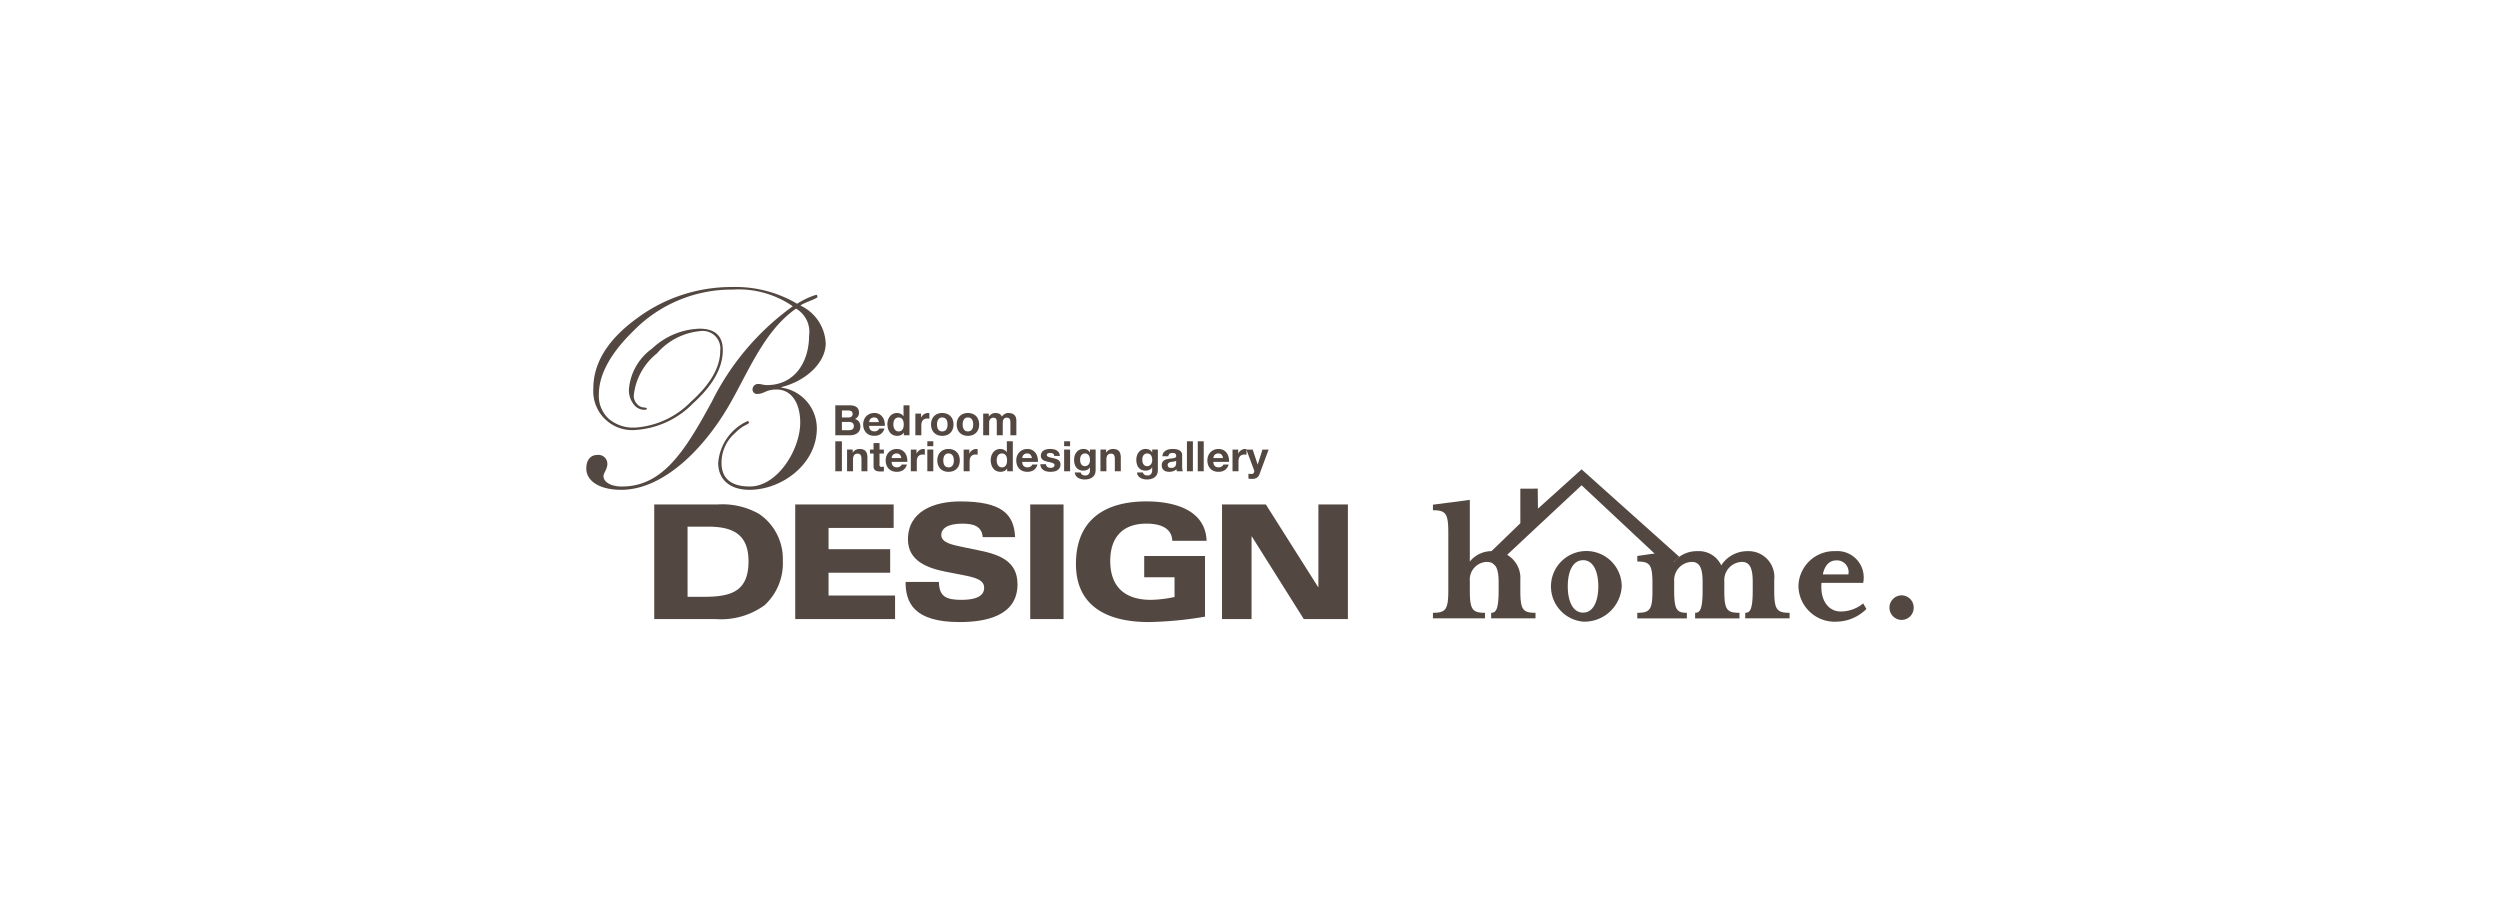 <svg xmlns="http://www.w3.org/2000/svg" viewBox="0 0 220 80"><defs><style>.cls-1{fill:#534741;}</style></defs><title>bdesignhome</title><g id="layout"><path class="cls-1" d="M68.762,34.109V34.06c2.073-.488,3.901-2.097,3.901-3.853a3.861,3.861,0,0,0-2.219-3.316c.195-.219,1.488-.61,1.488-.756,0-.122-.049-.195-.098-.195a6.709,6.709,0,0,0-1.686.79,10.685,10.685,0,0,0-5.719-1.473,13.932,13.932,0,0,0-8.412,2.78q-3.804,2.78-3.804,6.15a3.422,3.422,0,0,0,3.643,3.655,7.778,7.778,0,0,0,5.144-2.358q2.607-2.358,2.607-4.667,0-1.893-2.048-1.893a6.374,6.374,0,0,0-4.179,1.755,4.881,4.881,0,0,0-2.036,3.599,2.033,2.033,0,0,0,.393,1.267,1.174,1.174,0,0,0,.964.518c.15,0,.226-.036.226-.107,0-.039-.068-.071-.203-.095a.882.882,0,0,1-.667-.309,1.05,1.05,0,0,1-.286-.738,5.462,5.462,0,0,1,2.03-3.706,5.738,5.738,0,0,1,3.804-1.969,1.548,1.548,0,0,1,1.774,1.726q0,2.167-2.554,4.465a7.557,7.557,0,0,1-4.947,2.298,3.303,3.303,0,0,1-2.322-.786,2.734,2.734,0,0,1-.857-2.119q0-2.631,3.048-5.608a12.094,12.094,0,0,1,8.74-3.632,8.404,8.404,0,0,1,5.282,1.47l-.058.035a22.809,22.809,0,0,0-7.047,8.315c-2.341,4.316-4.316,7.51-7.924,7.51-.951,0-1.634-.366-1.634-.927,0-.244.342-.61.342-1.048a.782.782,0,0,0-.854-.805c-.707,0-1.0.536-1,1.195,0,1.122,1.195,1.877,3.072,1.877,3.633,0,7.218-3.487,9.534-7.51,1.682-2.926,3.072-6.51,5.852-8.436a2.361,2.361,0,0,1,1.146,2.389c0,2.243-1.219,4.34-3.706,4.34-.317,0-.512-.098-.731-.098a.484.484,0,0,0-.537.463.384.384,0,0,0,.415.415c.61,0,.732-.39,1.707-.39,1.317,0,2.073,1.219,2.073,2.902,0,2.389-2,5.632-4.438,5.632-1.634,0-2.487-.707-2.487-2.073a3.433,3.433,0,0,1,1.17-2.609c.781-.805,1.244-.756,1.244-.951a.115.115,0,0,0-.122-.122,4.403,4.403,0,0,0-2.584,3.682c0,1.439 1,2.365,2.755,2.365,2.828,0,5.925-2.243,5.925-5.413A3.628,3.628,0,0,0,68.762,34.109Z"/><path class="cls-1" d="M57.572,44.39h5.602a6.54,6.54,0,0,1,3.632.839,4.768,4.768,0,0,1,2.082,4.107,5.014,5.014,0,0,1-1.607,3.926,6.524,6.524,0,0,1-4.317,1.216H57.572Zm2.934,8.131h1.327c2.375,0,4.037-.363,4.037-3.129,0-2.375-1.383-3.046-3.549-3.046h-1.816Z"/><path class="cls-1" d="M69.98,44.39h8.661v2.068H72.913v1.872H78.334v2.068H72.913v2.012h5.853v2.068H69.98Z"/><path class="cls-1" d="M82.624,51.208c.028,1.285.615,1.578,1.984,1.578,1.732,0,1.998-.614,1.998-1.061,0-.67-.699-.894-1.858-1.118l-1.439-.279c-1.662-.321-3.409-.936-3.409-2.864,0-2.472,2.291-3.339,4.596-3.339,3.688,0,4.736,1.131,4.834,3.143H86.48c-.084-1.033-.922-1.187-1.802-1.187-1.285,0-1.844.433-1.844.991,0,.685.922.866,1.998,1.09l1.355.279c1.844.377,3.353.978,3.353,2.976,0,2.808-2.836,3.325-5.099,3.325-4.065,0-4.75-1.746-4.75-3.534Z"/><path class="cls-1" d="M90.659,44.39h2.933V54.477H90.659Z"/><path class="cls-1" d="M100.69,48.93h5.351v5.336a32.513,32.513,0,0,1-4.946.475c-3.632,0-6.412-1.369-6.412-5.113,0-3.842,2.487-5.504,6.203-5.504,2.529,0,5.197.782,5.294,3.465h-3.017c-.042-1.104-1.02-1.509-2.263-1.509-2.347,0-3.199,1.467-3.199,3.283,0,2.221,1.23,3.423,3.576,3.423a10.631,10.631,0,0,0,2.082-.251V50.802H100.69Z"/><path class="cls-1" d="M107.538,44.39h3.856l4.596,7.265h.028V44.39H118.616V54.477h-3.884L110.164,47.212h-.028v7.265h-2.599Z"/><path class="cls-1" d="M74.748,35.668a1.647,1.647,0,0,1,.344.033.742.742,0,0,1,.266.109.507.507,0,0,1,.172.201.705.705,0,0,1,.061.31.578.578,0,0,1-.091.333.657.657,0,0,1-.268.218.634.634,0,0,1,.364.246.806.806,0,0,1,.043.769.67.67,0,0,1-.209.238.918.918,0,0,1-.299.137,1.348,1.348,0,0,1-.345.044H73.507v-2.638Zm-.074,1.068a.416.416,0,0,0,.255-.074.279.279,0,0,0,.1-.24.303.303,0,0,0-.033-.151.243.243,0,0,0-.088-.092.377.377,0,0,0-.128-.046.836.836,0,0,0-.149-.013h-.543v.617Zm.034,1.119a.767.767,0,0,0,.162-.017.401.401,0,0,0,.137-.055.28.28,0,0,0,.094-.105.361.361,0,0,0,.035-.17.342.342,0,0,0-.114-.29.49.49,0,0,0-.303-.087h-.632v.724Z"/><path class="cls-1" d="M76.614,37.847a.538.538,0,0,0,.613.035.328.328,0,0,0,.14-.168h.462a.874.874,0,0,1-.34.491 1.0 1,0,0,1-.554.148,1.092,1.092,0,0,1-.406-.072.842.842,0,0,1-.307-.205.923.923,0,0,1-.194-.318,1.165,1.165,0,0,1-.068-.406,1.111,1.111,0,0,1,.07-.399.921.921,0,0,1,.508-.532.985.985,0,0,1,.397-.078.909.909,0,0,1,.425.094.853.853,0,0,1,.297.253,1.046,1.046,0,0,1,.168.362,1.348,1.348,0,0,1,.037.425H76.485A.532.532,0,0,0,76.614,37.847Zm.593-1.005a.369.369,0,0,0-.286-.104.454.454,0,0,0-.209.043.397.397,0,0,0-.133.105.382.382,0,0,0-.07.133.592.592,0,0,0-.024.126h.853A.606.606,0,0,0,77.207,36.843Z"/><path class="cls-1" d="M79.529,38.062a.54.54,0,0,1-.242.223.802.802,0,0,1-.338.068.813.813,0,0,1-.377-.083.755.755,0,0,1-.268-.225,1.025,1.025,0,0,1-.159-.327,1.373,1.373,0,0,1-.053-.384,1.288,1.288,0,0,1,.053-.371.97.97,0,0,1,.159-.316.796.796,0,0,1,.264-.22.785.785,0,0,1,.369-.083.752.752,0,0,1,.323.072.562.562,0,0,1,.242.212h.008v-.961h.525v2.638h-.499v-.244Zm-.022-.944a.554.554,0,0,0-.076-.192.43.43,0,0,0-.139-.135.407.407,0,0,0-.214-.052.426.426,0,0,0-.218.052.413.413,0,0,0-.143.137.612.612,0,0,0-.077.194,1.059,1.059,0,0,0-.024.227.989.989,0,0,0,.026.222.606.606,0,0,0,.083.198.461.461,0,0,0,.144.14.39.39,0,0,0,.209.054.417.417,0,0,0,.216-.052.396.396,0,0,0,.139-.139.626.626,0,0,0,.074-.198,1.164,1.164,0,0,0,.022-.229A1.136,1.136,0,0,0,79.507,37.118Z"/><path class="cls-1" d="M81.052,36.396v.355H81.06a.639.639,0,0,1,.1-.164.646.646,0,0,1,.144-.129.7.7,0,0,1,.173-.083.626.626,0,0,1,.192-.03.405.405,0,0,1,.115.019V36.85q-.037-.007-.089-.013a.954.954,0,0,0-.1-.006.557.557,0,0,0-.244.048.421.421,0,0,0-.161.131.525.525,0,0,0-.087.194,1.051,1.051,0,0,0-.026.24v.861h-.525V36.396Z"/><path class="cls-1" d="M82.002,36.937a.874.874,0,0,1,.51-.521,1.09,1.09,0,0,1,.406-.072,1.106,1.106,0,0,1,.409.072.891.891,0,0,1,.312.203.9.9,0,0,1,.2.318,1.173,1.173,0,0,1,.07.416,1.157,1.157,0,0,1-.07.414.902.902,0,0,1-.2.316.867.867,0,0,1-.312.201,1.134,1.134,0,0,1-.409.07,1.117,1.117,0,0,1-.406-.07.868.868,0,0,1-.31-.201.893.893,0,0,1-.2-.316,1.153,1.153,0,0,1-.07-.414A1.169,1.169,0,0,1,82.002,36.937Zm.477.639a.597.597,0,0,0,.076.196.4.4,0,0,0,.142.139.434.434,0,0,0,.222.052.446.446,0,0,0,.224-.052.399.399,0,0,0,.144-.139.596.596,0,0,0,.076-.196,1.117,1.117,0,0,0,.022-.224,1.146,1.146,0,0,0-.022-.225.576.576,0,0,0-.076-.196.424.424,0,0,0-.144-.138.435.435,0,0,0-.224-.054.404.404,0,0,0-.364.192.577.577,0,0,0-.076.196,1.145,1.145,0,0,0-.022.225A1.115,1.115,0,0,0,82.479,37.576Z"/><path class="cls-1" d="M84.26,36.937a.874.874,0,0,1,.51-.521,1.091,1.091,0,0,1,.406-.072,1.106,1.106,0,0,1,.408.072.87.87,0,0,1,.512.521,1.173,1.173,0,0,1,.07.416,1.157,1.157,0,0,1-.07.414.902.902,0,0,1-.2.316.868.868,0,0,1-.312.201,1.134,1.134,0,0,1-.408.07,1.118,1.118,0,0,1-.406-.07.868.868,0,0,1-.31-.201.889.889,0,0,1-.2-.316,1.153,1.153,0,0,1-.07-.414A1.169,1.169,0,0,1,84.26,36.937Zm.477.639a.599.599,0,0,0,.076.196.402.402,0,0,0,.142.139.434.434,0,0,0,.222.052.446.446,0,0,0,.224-.052.399.399,0,0,0,.144-.139.595.595,0,0,0,.076-.196,1.115,1.115,0,0,0,.022-.224,1.145,1.145,0,0,0-.022-.225.576.576,0,0,0-.076-.196.424.424,0,0,0-.144-.138.435.435,0,0,0-.224-.054.404.404,0,0,0-.364.192.579.579,0,0,0-.076.196,1.146,1.146,0,0,0-.022.225A1.116,1.116,0,0,0,84.736,37.576Z"/><path class="cls-1" d="M87.016,36.396V36.654h.008a.743.743,0,0,1,.249-.229.675.675,0,0,1,.334-.081.772.772,0,0,1,.331.07.467.467,0,0,1,.227.248.811.811,0,0,1,.231-.222.614.614,0,0,1,.345-.096,1.021,1.021,0,0,1,.281.037.568.568,0,0,1,.222.118.549.549,0,0,1,.144.213.862.862,0,0,1,.052.316v1.278H88.915V37.223c0-.064-.002-.124-.007-.181a.39.39,0,0,0-.041-.148.247.247,0,0,0-.098-.1.355.355,0,0,0-.176-.037.338.338,0,0,0-.179.042.311.311,0,0,0-.107.111.43.43,0,0,0-.052.155,1.189,1.189,0,0,0-.013.176v1.064h-.524V37.234c0-.057-.001-.113-.004-.168a.453.453,0,0,0-.031-.153A.239.239,0,0,0,87.591,36.8a.35.35,0,0,0-.19-.042.391.391,0,0,0-.098.017.329.329,0,0,0-.119.063.371.371,0,0,0-.098.133.536.536,0,0,0-.041.227v1.108H86.521V36.396Z"/><path class="cls-1" d="M74.087,38.834v2.638H73.507v-2.638Z"/><path class="cls-1" d="M75.04,39.562v.266h.011a.601.601,0,0,1,.259-.242A.748.748,0,0,1,75.635,39.51a.89.89,0,0,1,.345.057.51.51,0,0,1,.213.159.613.613,0,0,1,.109.248,1.544,1.544,0,0,1,.031.323v1.175h-.525V40.393a.668.668,0,0,0-.074-.353.285.285,0,0,0-.262-.116.364.364,0,0,0-.31.127.71.71,0,0,0-.096.419v1.001h-.525v-1.91Z"/><path class="cls-1" d="M77.782,39.562v.351h-.384v.946a.178.178,0,0,0,.222.222c.029,0,.058-.001.085-.004a.71.71,0,0,0,.078-.011v.406a1.259,1.259,0,0,1-.148.015c-.054.002-.107.004-.159.004a1.511,1.511,0,0,1-.231-.017.542.542,0,0,1-.192-.065.341.341,0,0,1-.131-.137.487.487,0,0,1-.048-.233v-1.127H76.555v-.351h.318V38.989h.525v.573Z"/><path class="cls-1" d="M78.594,41.014a.538.538,0,0,0,.613.035.326.326,0,0,0,.14-.168h.462a.874.874,0,0,1-.34.491,1,1,0,0,1-.554.148,1.093,1.093,0,0,1-.406-.072.843.843,0,0,1-.307-.205.926.926,0,0,1-.194-.318,1.165,1.165,0,0,1-.068-.406,1.113,1.113,0,0,1,.07-.399.921.921,0,0,1,.508-.532.987.987,0,0,1,.397-.078.909.909,0,0,1,.425.094.85.85,0,0,1,.297.253,1.044,1.044,0,0,1,.168.362,1.348,1.348,0,0,1,.037.425H78.465A.532.532,0,0,0,78.594,41.014Zm.593-1.005a.369.369,0,0,0-.286-.104.454.454,0,0,0-.209.043.395.395,0,0,0-.133.105.385.385,0,0,0-.07.133.599.599,0,0,0-.024.126h.853A.605.605,0,0,0,79.187,40.009Z"/><path class="cls-1" d="M80.652,39.562v.355h.008a.643.643,0,0,1,.1-.164.651.651,0,0,1,.144-.129.699.699,0,0,1,.174-.083.625.625,0,0,1,.192-.03.405.405,0,0,1,.115.019v.488q-.037-.007-.089-.013a.957.957,0,0,0-.1-.006.557.557,0,0,0-.244.048.421.421,0,0,0-.161.131.525.525,0,0,0-.087.194,1.052,1.052,0,0,0-.026.24v.861h-.525v-1.91Z"/><path class="cls-1" d="M81.605,39.266v-.432H82.13v.432Zm.525.296v1.91h-.525v-1.91Z"/><path class="cls-1" d="M82.555,40.103a.874.874,0,0,1,.51-.521,1.092,1.092,0,0,1,.406-.072,1.109,1.109,0,0,1,.408.072.871.871,0,0,1,.512.521,1.169,1.169,0,0,1,.07.416,1.153,1.153,0,0,1-.07.414.897.897,0,0,1-.2.316.866.866,0,0,1-.312.201,1.134,1.134,0,0,1-.408.07,1.117,1.117,0,0,1-.406-.07.869.869,0,0,1-.31-.201.895.895,0,0,1-.2-.316,1.155,1.155,0,0,1-.07-.414A1.171,1.171,0,0,1,82.555,40.103Zm.477.639a.599.599,0,0,0,.076.196.399.399,0,0,0,.142.139.433.433,0,0,0,.222.052.445.445,0,0,0,.224-.052.399.399,0,0,0,.144-.139.596.596,0,0,0,.076-.196,1.118,1.118,0,0,0,.022-.224,1.146,1.146,0,0,0-.022-.225.575.575,0,0,0-.076-.196.424.424,0,0,0-.144-.139.435.435,0,0,0-.224-.054.403.403,0,0,0-.364.192.578.578,0,0,0-.076.196,1.147,1.147,0,0,0-.022.225A1.119,1.119,0,0,0,83.032,40.742Z"/><path class="cls-1" d="M85.3,39.562v.355h.007a.655.655,0,0,1,.244-.294.695.695,0,0,1,.173-.083A.625.625,0,0,1,85.917,39.51a.405.405,0,0,1,.115.019v.488q-.037-.007-.089-.013a.954.954,0,0,0-.1-.006.557.557,0,0,0-.244.048.422.422,0,0,0-.161.131.522.522,0,0,0-.086.194,1.046,1.046,0,0,0-.026.24v.861h-.525v-1.91Z"/><path class="cls-1" d="M88.622,41.228a.539.539,0,0,1-.242.223.802.802,0,0,1-.338.068.814.814,0,0,1-.377-.083.756.756,0,0,1-.268-.225,1.021,1.021,0,0,1-.159-.327,1.372,1.372,0,0,1-.054-.384,1.288,1.288,0,0,1,.054-.371.966.966,0,0,1,.159-.316.795.795,0,0,1,.264-.22.786.786,0,0,1,.369-.083.754.754,0,0,1,.323.072.562.562,0,0,1,.242.213h.007v-.961H89.128v2.638h-.499v-.244Zm-.022-.944A.555.555,0,0,0,88.524,40.092a.43.43,0,0,0-.139-.135.407.407,0,0,0-.214-.052.426.426,0,0,0-.218.052.411.411,0,0,0-.142.137.612.612,0,0,0-.078.194,1.072,1.072,0,0,0-.024.227.994.994,0,0,0,.026.222.599.599,0,0,0,.083.198.461.461,0,0,0,.144.14.391.391,0,0,0,.209.054.417.417,0,0,0,.216-.052.396.396,0,0,0,.139-.139.626.626,0,0,0,.074-.198,1.167,1.167,0,0,0,.022-.229A1.138,1.138,0,0,0,88.6,40.284Z"/><path class="cls-1" d="M90.085,41.014a.538.538,0,0,0,.613.035.327.327,0,0,0,.14-.168h.462a.874.874,0,0,1-.34.491,1,1,0,0,1-.554.148A1.093,1.093,0,0,1,90,41.448a.841.841,0,0,1-.307-.205.921.921,0,0,1-.194-.318,1.165,1.165,0,0,1-.068-.406,1.11,1.11,0,0,1,.07-.399.921.921,0,0,1,.508-.532.987.987,0,0,1,.397-.078.908.908,0,0,1,.425.094.851.851,0,0,1,.297.253,1.046,1.046,0,0,1,.168.362,1.348,1.348,0,0,1,.037.425H89.956A.532.532,0,0,0,90.085,41.014Zm.593-1.005a.369.369,0,0,0-.286-.104.455.455,0,0,0-.209.043.395.395,0,0,0-.133.105.383.383,0,0,0-.07.133.607.607,0,0,0-.024.126H90.809A.604.604,0,0,0,90.678,40.009Z"/><path class="cls-1" d="M92.086,40.997a.297.297,0,0,0,.091.1.383.383,0,0,0,.127.057.603.603,0,0,0,.15.018.557.557,0,0,0,.116-.013.382.382,0,0,0,.111-.041.254.254,0,0,0,.083-.074.195.195,0,0,0,.033-.117q0-.118-.157-.177a3.18,3.18,0,0,0-.438-.118c-.076-.017-.151-.038-.223-.061a.754.754,0,0,1-.194-.092.449.449,0,0,1-.137-.144.409.409,0,0,1-.052-.212.571.571,0,0,1,.072-.303.529.529,0,0,1,.19-.187.833.833,0,0,1,.266-.096,1.639,1.639,0,0,1,.303-.028,1.505,1.505,0,0,1,.301.03.792.792,0,0,1,.261.1.596.596,0,0,1,.191.187.629.629,0,0,1,.091.294h-.499a.23.23,0,0,0-.114-.205.525.525,0,0,0-.244-.054.933.933,0,0,0-.096.005.318.318,0,0,0-.094.024.19.19,0,0,0-.072.054.141.141,0,0,0-.03.094.145.145,0,0,0,.052.115.402.402,0,0,0,.135.072,1.682,1.682,0,0,0,.19.05c.071.015.144.031.218.048a2.205,2.205,0,0,1,.223.063.738.738,0,0,1,.194.098.476.476,0,0,1,.137.151.448.448,0,0,1,.051.224.58.58,0,0,1-.273.521.808.808,0,0,1-.279.109,1.624,1.624,0,0,1-.32.031,1.584,1.584,0,0,1-.325-.033A.863.863,0,0,1,91.842,41.376a.631.631,0,0,1-.203-.205.642.642,0,0,1-.087-.32h.499A.287.287,0,0,0,92.086,40.997Z"/><path class="cls-1" d="M93.643,39.266v-.432h.525v.432Zm.525.296v1.91h-.525v-1.91Z"/><path class="cls-1" d="M96.386,41.612a.648.648,0,0,1-.135.275.804.804,0,0,1-.299.216,1.291,1.291,0,0,1-.525.089,1.198,1.198,0,0,1-.286-.035.897.897,0,0,1-.266-.109.65.65,0,0,1-.2-.19.554.554,0,0,1-.091-.279h.521a.299.299,0,0,0,.144.205.518.518,0,0,0,.247.057.38.38,0,0,0,.323-.133.52.52,0,0,0,.098-.336v-.251h-.008a.518.518,0,0,1-.242.223.783.783,0,0,1-.331.072.836.836,0,0,1-.369-.076.7.7,0,0,1-.255-.207.854.854,0,0,1-.146-.307,1.456,1.456,0,0,1-.046-.371,1.19,1.19,0,0,1,.054-.356.924.924,0,0,1,.157-.303.761.761,0,0,1,.256-.209.773.773,0,0,1,.353-.078.74.74,0,0,1,.331.07.57.57,0,0,1,.238.236h.008v-.255h.499V41.35A1.278,1.278,0,0,1,96.386,41.612Zm-.718-.635a.414.414,0,0,0,.14-.118.52.52,0,0,0,.083-.168.695.695,0,0,0,.028-.198,1.083,1.083,0,0,0-.022-.223.562.562,0,0,0-.074-.187.383.383,0,0,0-.137-.129.43.43,0,0,0-.214-.048.385.385,0,0,0-.19.044.402.402,0,0,0-.133.12.505.505,0,0,0-.077.174.845.845,0,0,0-.024.205,1.022,1.022,0,0,0,.021.205.546.546,0,0,0,.07.183.405.405,0,0,0,.131.133.371.371,0,0,0,.203.052A.417.417,0,0,0,95.668,40.977Z"/><path class="cls-1" d="M97.338,39.562v.266H97.349a.602.602,0,0,1,.259-.242.748.748,0,0,1,.325-.076.89.89,0,0,1,.345.057.51.51,0,0,1,.213.159.614.614,0,0,1,.109.248,1.551,1.551,0,0,1,.031.323v1.175h-.525V40.393a.668.668,0,0,0-.074-.353.285.285,0,0,0-.262-.116.363.363,0,0,0-.31.127.711.711,0,0,0-.096.419v1.001h-.525v-1.91Z"/><path class="cls-1" d="M101.862,41.612a.648.648,0,0,1-.135.275.804.804,0,0,1-.299.216,1.291,1.291,0,0,1-.525.089,1.201,1.201,0,0,1-.287-.035.899.899,0,0,1-.266-.109.65.65,0,0,1-.2-.19.55.55,0,0,1-.091-.279h.521a.299.299,0,0,0,.144.205.517.517,0,0,0,.247.057.38.38,0,0,0,.323-.133.519.519,0,0,0,.098-.336v-.251h-.007a.519.519,0,0,1-.242.223.783.783,0,0,1-.331.072.835.835,0,0,1-.369-.076.698.698,0,0,1-.255-.207.855.855,0,0,1-.146-.307,1.456,1.456,0,0,1-.046-.371,1.189,1.189,0,0,1,.054-.356.927.927,0,0,1,.157-.303.761.761,0,0,1,.257-.209.772.772,0,0,1,.353-.078.74.74,0,0,1,.331.07.57.57,0,0,1,.238.236h.007v-.255h.499V41.35A1.277,1.277,0,0,1,101.862,41.612Zm-.718-.635a.416.416,0,0,0,.14-.118.524.524,0,0,0,.083-.168.701.701,0,0,0,.028-.198,1.081,1.081,0,0,0-.022-.223.562.562,0,0,0-.074-.187.382.382,0,0,0-.137-.129.429.429,0,0,0-.214-.048.386.386,0,0,0-.191.044.403.403,0,0,0-.133.12.505.505,0,0,0-.078.174.854.854,0,0,0-.024.205,1.037,1.037,0,0,0,.021.205.551.551,0,0,0,.07.183.406.406,0,0,0,.131.133.371.371,0,0,0,.203.052A.418.418,0,0,0,101.144,40.977Z"/><path class="cls-1" d="M102.385,39.843a.627.627,0,0,1,.207-.196.897.897,0,0,1,.282-.105,1.605,1.605,0,0,1,.316-.031,2.154,2.154,0,0,1,.292.02.895.895,0,0,1,.27.079.531.531,0,0,1,.2.164.458.458,0,0,1,.078.279V41.047a2.02,2.02,0,0,0,.015.248.443.443,0,0,0,.052.177h-.532a.799.799,0,0,1-.037-.185.685.685,0,0,1-.296.181,1.182,1.182,0,0,1-.347.052.939.939,0,0,1-.255-.033.584.584,0,0,1-.207-.103.479.479,0,0,1-.139-.177.601.601,0,0,1-.05-.255.557.557,0,0,1,.057-.268.479.479,0,0,1,.148-.168.666.666,0,0,1,.207-.094,2.25,2.25,0,0,1,.235-.05q.118-.018.233-.03a1.405,1.405,0,0,0,.203-.033.354.354,0,0,0,.14-.065.141.141,0,0,0,.048-.124.275.275,0,0,0-.028-.135.201.201,0,0,0-.074-.078.292.292,0,0,0-.107-.037.876.876,0,0,0-.131-.009.4.4,0,0,0-.244.066.297.297,0,0,0-.103.222h-.525A.607.607,0,0,1,102.385,39.843Zm1.036.741a.847.847,0,0,1-.107.028q-.058.011-.12.019c-.042.005-.084.011-.126.018a.975.975,0,0,0-.117.03.342.342,0,0,0-.1.05.237.237,0,0,0-.069.08.257.257,0,0,0-.026.122.249.249,0,0,0,.026.118.202.202,0,0,0,.07.076.296.296,0,0,0,.103.039.657.657,0,0,0,.122.011.463.463,0,0,0,.24-.052.344.344,0,0,0,.125-.124.392.392,0,0,0,.05-.146.998.998,0,0,0,.009-.118v-.196A.236.236,0,0,1,103.421,40.583Z"/><path class="cls-1" d="M104.975,38.834v2.638h-.525v-2.638Z"/><path class="cls-1" d="M105.928,38.834v2.638h-.525v-2.638Z"/><path class="cls-1" d="M106.904,41.014a.538.538,0,0,0,.613.035.326.326,0,0,0,.14-.168h.462a.875.875,0,0,1-.34.491,1,1,0,0,1-.554.148,1.093,1.093,0,0,1-.406-.072.843.843,0,0,1-.307-.205.928.928,0,0,1-.194-.318,1.165,1.165,0,0,1-.068-.406,1.114,1.114,0,0,1,.07-.399.921.921,0,0,1,.508-.532.988.988,0,0,1,.397-.078.91.91,0,0,1,.425.094.849.849,0,0,1,.297.253,1.043,1.043,0,0,1,.168.362,1.343,1.343,0,0,1,.037.425h-1.378A.532.532,0,0,0,106.904,41.014Zm.593-1.005a.369.369,0,0,0-.286-.104.454.454,0,0,0-.209.043.396.396,0,0,0-.133.105.386.386,0,0,0-.07.133.605.605,0,0,0-.024.126h.853A.604.604,0,0,0,107.497,40.009Z"/><path class="cls-1" d="M108.962,39.562v.355h.007a.656.656,0,0,1,.244-.294.699.699,0,0,1,.174-.083.625.625,0,0,1,.192-.03.404.404,0,0,1,.115.019v.488q-.037-.007-.089-.013a.954.954,0,0,0-.1-.006.557.557,0,0,0-.244.048.421.421,0,0,0-.161.131.525.525,0,0,0-.087.194,1.058,1.058,0,0,0-.026.24v.861h-.525v-1.91Z"/><path class="cls-1" d="M110.606,42.041a.762.762,0,0,1-.421.1c-.054,0-.108-.001-.161-.005q-.079-.005-.161-.013V41.69c.049.005.1.01.151.015a1.062,1.062,0,0,0,.155.004.203.203,0,0,0,.153-.081.26.26,0,0,0,.05-.155.312.312,0,0,0-.022-.118l-.669-1.792h.558l.432,1.308H110.68l.417-1.308h.543l-.798,2.146A.646.646,0,0,1,110.606,42.041Z"/><path class="cls-1" d="M126.099,44.902v-.49l3.245-.422V49.415a2.471,2.471,0,0,1,1.995-.913,2.36,2.36,0,0,1,2.451,2.518v.929c0,1.69.203,1.977,1.335,1.977v.49h-3.904v-.49c.423,0,.659-.287.659-1.977v-.71c0-1.099-.203-1.791-1.048-1.791a1.548,1.548,0,0,0-1.487,1.673v.828c0,1.69.22,1.977,1.335,1.977v.49h-4.581v-.49c1.133,0,1.352-.287,1.352-1.977V46.879C127.451,45.189,127.231,44.902,126.099,44.902Z"/><path class="cls-1" d="M139.316,54.705a3.114,3.114,0,1,1,3.397-3.11A3.286,3.286,0,0,1,139.316,54.705Zm0-5.408c-.929,0-1.352,1.031-1.352,2.298,0,1.268.423,2.316,1.352,2.316.913,0,1.335-1.048,1.335-2.316C140.651,50.327,140.228,49.296,139.316,49.296Z"/><path class="cls-1" d="M151.739,51.95c0,1.69.203,1.977,1.335,1.977v.49h-3.904v-.49c.422,0,.659-.287.659-1.977v-.71c0-1.099-.186-1.791-.947-1.791a1.597,1.597,0,0,0-1.555,1.673v.828c0,1.69.22,1.977,1.115,1.977v.49h-4.361v-.49c1.132,0,1.335-.287,1.335-1.977v-.558c0-1.69-.203-1.977-1.335-1.977v-.49l2.958-.423a3.47,3.47,0,0,1,.237.963,2.651,2.651,0,0,1,2.113-.963,2.16,2.16,0,0,1,2.079,1.251,2.727,2.727,0,0,1,2.332-1.251,2.269,2.269,0,0,1,2.332,2.518v.929c0,1.69.22,1.977,1.352,1.977v.49H153.581v-.49c.423,0,.659-.287.659-1.977v-.71c0-1.099-.186-1.791-.946-1.791a1.597,1.597,0,0,0-1.555,1.673Z"/><path class="cls-1" d="M161.947,53.809a3.072,3.072,0,0,0,2.011-.71l.287.49a3.789,3.789,0,0,1-2.569,1.115,3.192,3.192,0,0,1-3.414-3.11,3.144,3.144,0,0,1,3.262-3.093,2.317,2.317,0,0,1,2.434,2.789h-3.668C160.156,53.015,161.052,53.809,161.947,53.809Zm.71-3.262a1.026,1.026,0,0,0-1.048-1.234c-.609,0-1.031.423-1.2,1.234Z"/><path class="cls-1" d="M168.404,53.471a1.068,1.068,0,0,1-1.082,1.082,1.082,1.082,0,0,1,0-2.163A1.068,1.068,0,0,1,168.404,53.471Z"/><polygon class="cls-1" points="146.821 49.856 139.179 42.705 131.6 49.784 130.761 48.975 133.791 46.044 133.789 43.006 135.322 42.998 135.339 44.76 139.179 41.303 147.774 48.995 146.821 49.856"/></g></svg>